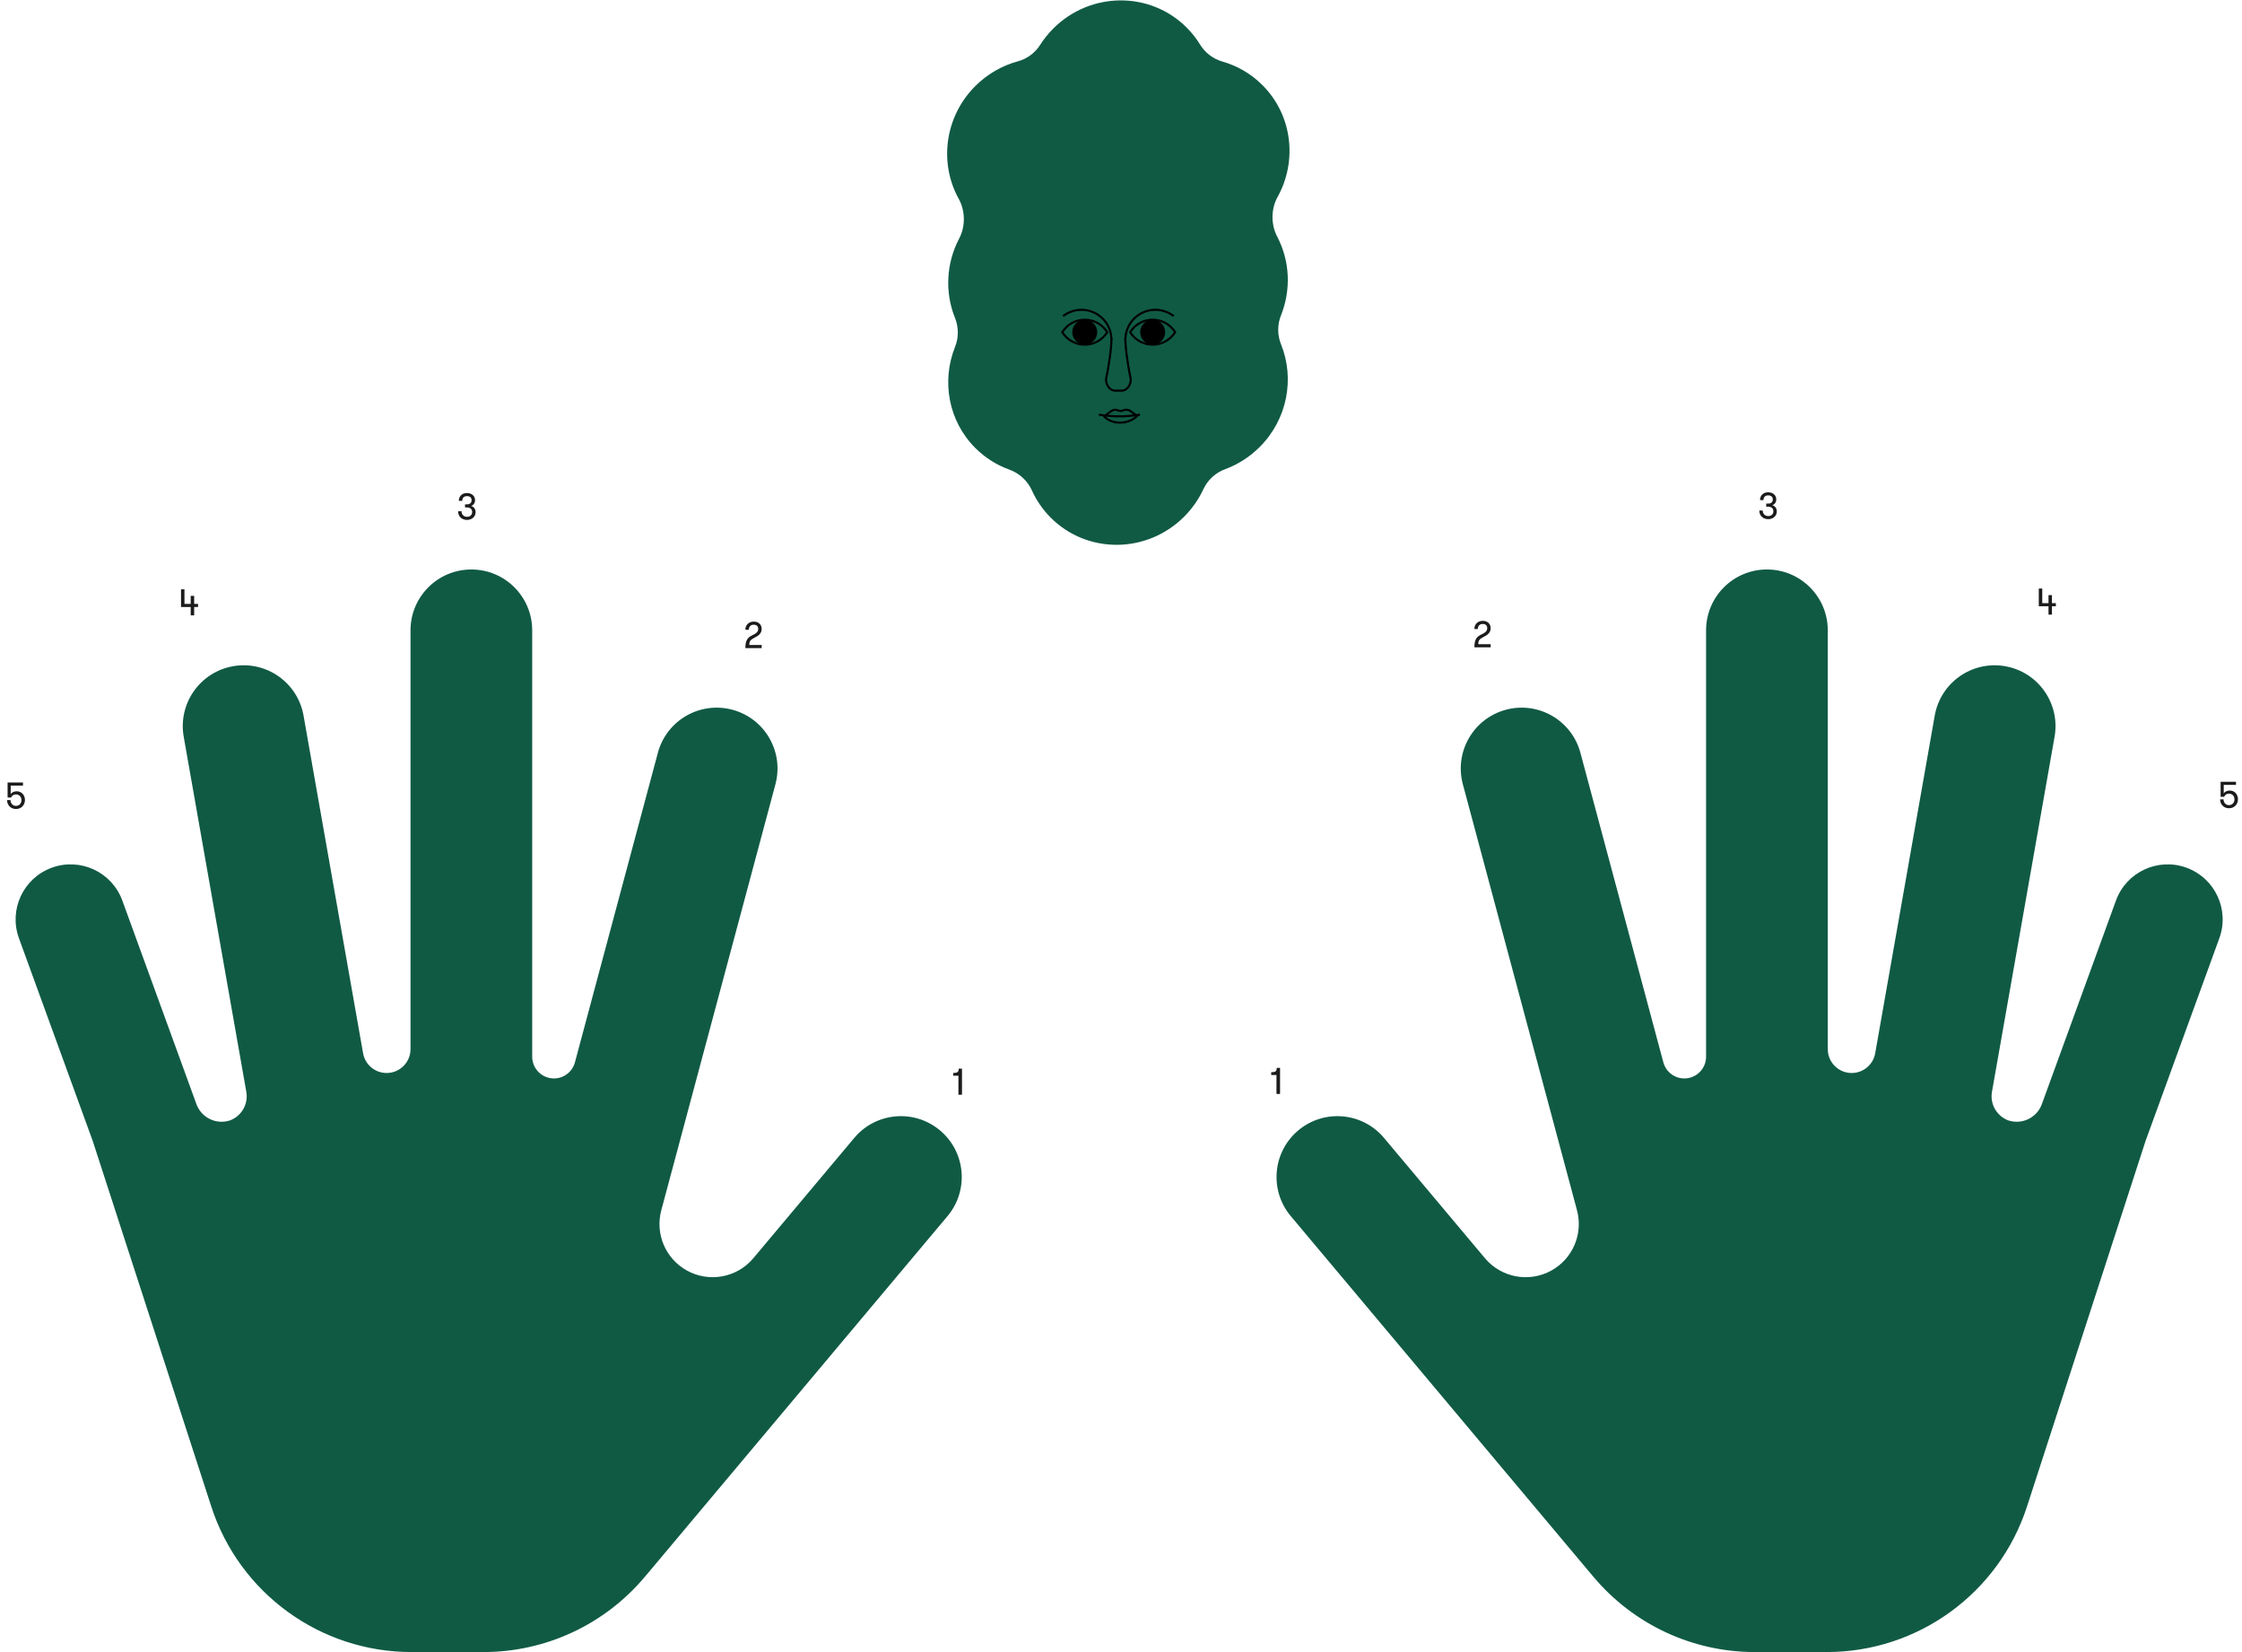 <svg width="3017" height="2223" viewBox="0 0 3017 2223" fill="none" xmlns="http://www.w3.org/2000/svg">
<path fill-rule="evenodd" clip-rule="evenodd" d="M1718.74 318.484C1710.12 302.035 1710.22 281.272 1719.22 265.029C1746.02 216.653 1739.3 155.001 1698.79 114.494C1683.31 99.012 1664.74 88.465 1645 82.839C1632.52 79.284 1621.69 71.029 1614.91 59.972C1609.9 51.801 1603.86 44.092 1596.79 37.026C1547.62 -12.142 1467.3 -11.534 1417.38 38.384C1410.52 45.249 1404.59 52.689 1399.59 60.544C1392.77 71.265 1382.04 79.162 1369.77 82.493C1348.8 88.189 1328.92 99.314 1312.38 115.852C1271.05 157.184 1263.53 219.363 1290.07 267.44C1299.05 283.711 1299.4 304.495 1290.74 320.942C1273.2 354.279 1271.3 393.544 1285.12 427.767C1290.13 440.168 1290.2 454.267 1285.22 466.679C1266.87 512.407 1275.89 566.254 1312.48 602.845C1325.87 616.235 1341.57 625.933 1358.34 631.949C1371.71 636.746 1382.78 646.982 1388.62 659.927C1394.63 673.251 1403.1 685.713 1414.02 696.637C1463.19 745.804 1543.52 745.196 1593.43 695.279C1604.51 684.2 1613.16 671.624 1619.38 658.222C1625.11 645.87 1635.68 636.121 1648.46 631.414C1665.46 625.152 1681.44 615.169 1695.14 601.474C1732.71 563.907 1742.34 509.119 1723.86 463.351C1718.85 450.95 1718.78 436.85 1723.76 424.439C1737.53 390.118 1735.89 351.224 1718.74 318.484Z" fill="#105A44"/>
<path d="M1429.44 446.995L1428.25 446.251L1427.79 446.995L1428.25 447.74L1429.44 446.995ZM1489.99 446.995L1491.19 447.74L1491.65 446.995L1491.19 446.251L1489.99 446.995ZM1430.64 447.74C1436.69 438.045 1447.45 431.601 1459.72 431.601V428.788C1446.44 428.788 1434.8 435.767 1428.25 446.251L1430.64 447.74ZM1459.72 431.601C1471.98 431.601 1482.75 438.045 1488.8 447.74L1491.19 446.251C1484.64 435.767 1472.99 428.788 1459.72 428.788V431.601ZM1488.8 446.251C1482.75 455.945 1471.98 462.39 1459.72 462.39V465.203C1472.99 465.203 1484.64 458.223 1491.19 447.74L1488.8 446.251ZM1459.72 462.39C1447.45 462.39 1436.69 455.945 1430.64 446.251L1428.25 447.74C1434.8 458.223 1446.44 465.203 1459.72 465.203V462.39Z" fill="black"/>
<circle cx="1459.72" cy="446.996" r="16.801" fill="black"/>
<path d="M1520.82 446.995L1519.63 446.251L1519.16 446.995L1519.63 447.74L1520.82 446.995ZM1581.37 446.995L1582.56 447.74L1583.03 446.995L1582.56 446.251L1581.37 446.995ZM1522.01 447.74C1528.07 438.045 1538.83 431.601 1551.09 431.601V428.788C1537.82 428.788 1526.17 435.767 1519.63 446.251L1522.01 447.74ZM1551.09 431.601C1563.36 431.601 1574.12 438.045 1580.17 447.74L1582.56 446.251C1576.01 435.767 1564.37 428.788 1551.09 428.788V431.601ZM1580.17 446.251C1574.12 455.945 1563.36 462.39 1551.09 462.39V465.203C1564.37 465.203 1576.01 458.223 1582.56 447.74L1580.17 446.251ZM1551.09 462.39C1538.83 462.39 1528.07 455.945 1522.01 446.251L1519.63 447.74C1526.17 458.223 1537.82 465.203 1551.09 465.203V462.39Z" fill="black"/>
<circle cx="1551.09" cy="446.996" r="16.801" fill="black"/>
<path d="M1579.44 425.371C1573.49 420.736 1566.35 417.867 1558.84 417.089C1551.33 416.312 1543.76 417.658 1536.98 420.974C1530.2 424.291 1524.48 429.444 1520.49 435.847C1516.49 442.251 1514.37 449.648 1514.38 457.196" stroke="black" stroke-width="2.812"/>
<path d="M1430.56 425.371C1436.51 420.736 1443.65 417.867 1451.16 417.089C1458.67 416.312 1466.24 417.658 1473.02 420.974C1479.8 424.291 1485.52 429.444 1489.51 435.847C1493.51 442.251 1495.63 449.648 1495.62 457.196" stroke="black" stroke-width="2.812"/>
<path d="M1495.62 455.312C1495.62 470.825 1492.35 488.46 1490 502.188C1489.69 503.986 1489.3 505.717 1488.86 507.368C1486.67 515.482 1492.34 525.625 1500.74 525.625H1509.34C1517.72 525.625 1523.35 515.539 1521.16 507.443C1520.71 505.767 1520.31 504.01 1520 502.188C1517.61 488.116 1514.38 470.13 1514.38 455.312" stroke="black" stroke-width="2.812"/>
<path d="M1478.75 557.969C1500.35 561.214 1512.46 560.882 1534.06 557.969" stroke="black" stroke-width="2.812"/>
<path d="M1488.12 558.438L1495.61 552.998C1498.15 551.147 1501.5 550.821 1504.35 552.146V552.146C1506.56 553.168 1509.09 553.219 1511.33 552.287L1511.98 552.019C1514.99 550.765 1518.44 551.172 1521.09 553.093L1528.44 558.438" stroke="black" stroke-width="2.812"/>
<path d="M1484.38 558.438C1486.54 561.875 1494.12 568.75 1507.12 568.75C1520.11 568.75 1528.62 561.875 1531.25 558.438" stroke="black" stroke-width="2.812"/>
<g clip-path="url(#clip0_1070_31098)">
<path fill-rule="evenodd" clip-rule="evenodd" d="M2377.71 766.295C2332.49 766.295 2295.83 802.954 2295.83 848.175V1421.89C2295.83 1436.92 2284.44 1449.51 2269.49 1451V1451C2255.22 1452.43 2242.03 1443.31 2238.32 1429.46L2126.71 1012.92C2115 969.243 2070.1 943.321 2026.42 955.025C1982.74 966.729 1956.82 1011.63 1968.52 1055.31L2122.12 1628.54C2130.61 1660.23 2116.45 1693.64 2087.77 1709.58V1709.58C2057.82 1726.22 2020.27 1719.28 1998.24 1693.03L1862.41 1531.15C1833.34 1496.51 1781.7 1491.99 1747.05 1521.06C1712.41 1550.13 1707.89 1601.77 1736.96 1636.41L2140.74 2117.61C2141.45 2118.46 2142.18 2119.3 2142.92 2120.11L2144.32 2121.79C2198.16 2185.95 2277.62 2223 2361.37 2223H2458.2C2581 2223 2689.82 2143.89 2727.71 2027.08L2887.2 1535.31L2986.51 1262.46C3000.5 1224.04 2980.68 1181.55 2942.26 1167.56C2903.84 1153.58 2861.35 1173.39 2847.37 1211.82L2747.67 1485.72C2741 1504.06 2720.93 1513.76 2702.42 1507.58V1507.58V1507.58C2686.84 1501.69 2677.65 1485.55 2680.54 1469.14L2764.8 991.315C2772.65 946.781 2742.91 904.313 2698.38 896.46C2653.84 888.608 2611.37 918.344 2603.52 962.879L2523.4 1417.27C2520.69 1432.63 2507.34 1443.83 2491.74 1443.83V1443.83C2473.99 1443.83 2459.59 1429.44 2459.59 1411.69V848.175C2459.59 802.954 2422.93 766.295 2377.71 766.295Z" fill="#105A44"/>
</g>
<g clip-path="url(#clip1_1070_31098)">
<path fill-rule="evenodd" clip-rule="evenodd" d="M634.287 766.295C679.509 766.295 716.168 802.954 716.168 848.175V1421.89C716.168 1436.92 727.557 1449.51 742.513 1451V1451C756.777 1452.43 769.973 1443.31 773.683 1429.46L885.295 1012.92C896.999 969.243 941.897 943.321 985.577 955.025C1029.26 966.729 1055.18 1011.63 1043.48 1055.31L889.878 1628.54C881.386 1660.23 895.548 1693.64 924.231 1709.58V1709.58C954.185 1726.22 991.733 1719.28 1013.76 1693.03L1149.59 1531.15C1178.66 1496.51 1230.3 1491.99 1264.95 1521.06C1299.59 1550.13 1304.11 1601.77 1275.04 1636.41L871.263 2117.61C870.55 2118.46 869.822 2119.3 869.082 2120.11L867.676 2121.79C813.841 2185.95 734.38 2223 650.628 2223H553.804C431 2223 322.176 2143.89 284.291 2027.08L124.798 1535.31L25.489 1262.46C11.504 1224.04 31.316 1181.55 69.74 1167.56C108.163 1153.58 150.649 1173.39 164.634 1211.82L264.329 1485.72C271.004 1504.06 291.068 1513.76 309.583 1507.58V1507.58V1507.58C325.165 1501.69 334.351 1485.55 331.459 1469.14L247.205 991.315C239.352 946.781 269.089 904.313 313.623 896.46C358.157 888.608 400.625 918.344 408.478 962.879L488.599 1417.27C491.308 1432.63 504.657 1443.83 520.259 1443.83V1443.83C538.014 1443.83 552.407 1429.44 552.407 1411.69V848.175C552.407 802.954 589.066 766.295 634.287 766.295Z" fill="#105A44"/>
</g>
<path d="M1710.67 1446.45H1717.77V1472H1722.47V1437H1718.12C1718.12 1441.2 1716.92 1442.8 1710.67 1442.8V1446.45Z" fill="#222222"/>
<path d="M1710.67 1446.45H1717.77V1472H1722.47V1437H1718.12C1718.12 1441.2 1716.92 1442.8 1710.67 1442.8V1446.45Z" fill="black" fill-opacity="0.2"/>
<path d="M1984.07 871H2005.92V866.9H1989.27C1989.27 861.9 1990.42 860.1 1996.47 856.95C2000.12 855.05 2005.92 852.15 2005.92 845.3C2005.92 839.3 2001.52 835.45 1995.42 835.45C1989.12 835.45 1984.07 839.55 1984.07 846.4H1988.62C1988.62 841.95 1991.37 839.55 1995.32 839.55C1998.92 839.55 2001.37 841.55 2001.37 845.2C2001.37 849.95 1997.32 851.95 1993.92 853.55C1987.57 856.55 1984.07 859.95 1984.07 871Z" fill="#222222"/>
<path d="M1984.07 871H2005.92V866.9H1989.27C1989.27 861.9 1990.42 860.1 1996.47 856.95C2000.12 855.05 2005.92 852.15 2005.92 845.3C2005.92 839.3 2001.52 835.45 1995.42 835.45C1989.12 835.45 1984.07 839.55 1984.07 846.4H1988.62C1988.62 841.95 1991.37 839.55 1995.32 839.55C1998.92 839.55 2001.37 841.55 2001.37 845.2C2001.37 849.95 1997.32 851.95 1993.92 853.55C1987.57 856.55 1984.07 859.95 1984.07 871Z" fill="black" fill-opacity="0.2"/>
<path d="M2367.47 686.95C2367.47 694.25 2372.87 698.55 2379.42 698.55C2385.87 698.55 2390.97 694.35 2390.97 688.15C2390.97 683.75 2388.42 680.9 2384.82 679.75C2387.92 678.8 2390.22 676.05 2390.22 672C2390.22 666.15 2385.37 662.45 2379.32 662.45C2372.87 662.45 2368.47 666.7 2368.47 672.9H2373.02C2373.02 669.15 2375.07 666.55 2379.47 666.55C2383.22 666.55 2385.67 668.4 2385.67 672.05C2385.67 675.25 2383.82 677.7 2379.32 677.7H2376.82V681.75H2379.32C2384.32 681.75 2386.42 684.6 2386.42 687.95C2386.42 691.7 2383.82 694.45 2379.57 694.45C2375.22 694.45 2372.02 691.6 2372.02 686.95H2367.47Z" fill="#222222"/>
<path d="M2367.47 686.95C2367.47 694.25 2372.87 698.55 2379.42 698.55C2385.87 698.55 2390.97 694.35 2390.97 688.15C2390.97 683.75 2388.42 680.9 2384.82 679.75C2387.92 678.8 2390.22 676.05 2390.22 672C2390.22 666.15 2385.37 662.45 2379.32 662.45C2372.87 662.45 2368.47 666.7 2368.47 672.9H2373.02C2373.02 669.15 2375.07 666.55 2379.47 666.55C2383.22 666.55 2385.67 668.4 2385.67 672.05C2385.67 675.25 2383.82 677.7 2379.32 677.7H2376.82V681.75H2379.32C2384.32 681.75 2386.42 684.6 2386.42 687.95C2386.42 691.7 2383.82 694.45 2379.57 694.45C2375.22 694.45 2372.02 691.6 2372.02 686.95H2367.47Z" fill="black" fill-opacity="0.2"/>
<path d="M2756.67 827H2761.22V815.75H2766.47V811.65H2761.22V800.85H2756.67V811.65H2748.17V792H2743.62V815.75H2756.67V827Z" fill="#222222"/>
<path d="M2756.67 827H2761.22V815.75H2766.47V811.65H2761.22V800.85H2756.67V811.65H2748.17V792H2743.62V815.75H2756.67V827Z" fill="black" fill-opacity="0.2"/>
<path d="M2988.27 1072.1H2992.92C2994.22 1069.3 2996.52 1067.9 2999.47 1067.9C3004.07 1067.9 3006.92 1071.4 3006.92 1075.6C3006.92 1079.85 3004.07 1083.45 2999.52 1083.45C2994.97 1083.45 2992.12 1079.85 2992.12 1075.65H2987.57C2987.57 1082.05 2992.22 1087.55 2999.52 1087.55C3006.77 1087.55 3011.52 1082.1 3011.52 1075.45C3011.52 1069.2 3007.27 1063.8 3000.52 1063.8C2997.47 1063.8 2993.97 1064.9 2992.37 1067.8V1056.1H3008.87V1052H2988.27V1072.1Z" fill="#222222"/>
<path d="M2988.27 1072.1H2992.92C2994.22 1069.3 2996.52 1067.9 2999.47 1067.9C3004.07 1067.9 3006.92 1071.4 3006.92 1075.6C3006.92 1079.85 3004.07 1083.45 2999.52 1083.45C2994.97 1083.45 2992.12 1079.85 2992.12 1075.65H2987.57C2987.57 1082.05 2992.22 1087.55 2999.52 1087.55C3006.77 1087.55 3011.52 1082.1 3011.52 1075.45C3011.52 1069.2 3007.27 1063.8 3000.52 1063.8C2997.47 1063.8 2993.97 1064.9 2992.37 1067.8V1056.1H3008.87V1052H2988.27V1072.1Z" fill="black" fill-opacity="0.2"/>
<path d="M1282.67 1447.45H1289.77V1473H1294.47V1438H1290.12C1290.12 1442.2 1288.92 1443.8 1282.67 1443.8V1447.45Z" fill="#222222"/>
<path d="M1282.67 1447.45H1289.77V1473H1294.47V1438H1290.12C1290.12 1442.2 1288.92 1443.8 1282.67 1443.8V1447.45Z" fill="black" fill-opacity="0.2"/>
<path d="M1003.07 872H1024.92V867.9H1008.27C1008.27 862.9 1009.42 861.1 1015.47 857.95C1019.12 856.05 1024.92 853.15 1024.92 846.3C1024.92 840.3 1020.52 836.45 1014.42 836.45C1008.12 836.45 1003.07 840.55 1003.07 847.4H1007.62C1007.62 842.95 1010.37 840.55 1014.32 840.55C1017.92 840.55 1020.37 842.55 1020.37 846.2C1020.37 850.95 1016.32 852.95 1012.92 854.55C1006.57 857.55 1003.07 860.95 1003.07 872Z" fill="#222222"/>
<path d="M1003.07 872H1024.92V867.9H1008.27C1008.27 862.9 1009.42 861.1 1015.47 857.95C1019.12 856.05 1024.92 853.15 1024.92 846.3C1024.92 840.3 1020.52 836.45 1014.42 836.45C1008.12 836.45 1003.07 840.55 1003.07 847.4H1007.62C1007.62 842.95 1010.37 840.55 1014.32 840.55C1017.92 840.55 1020.37 842.55 1020.37 846.2C1020.37 850.95 1016.32 852.95 1012.92 854.55C1006.57 857.55 1003.07 860.95 1003.07 872Z" fill="black" fill-opacity="0.2"/>
<path d="M616.47 687.95C616.47 695.25 621.87 699.55 628.42 699.55C634.87 699.55 639.97 695.35 639.97 689.15C639.97 684.75 637.42 681.9 633.82 680.75C636.92 679.8 639.22 677.05 639.22 673C639.22 667.15 634.37 663.45 628.32 663.45C621.87 663.45 617.47 667.7 617.47 673.9H622.02C622.02 670.15 624.07 667.55 628.47 667.55C632.22 667.55 634.67 669.4 634.67 673.05C634.67 676.25 632.82 678.7 628.32 678.7H625.82V682.75H628.32C633.32 682.75 635.42 685.6 635.42 688.95C635.42 692.7 632.82 695.45 628.57 695.45C624.22 695.45 621.02 692.6 621.02 687.95H616.47Z" fill="#222222"/>
<path d="M616.47 687.95C616.47 695.25 621.87 699.55 628.42 699.55C634.87 699.55 639.97 695.35 639.97 689.15C639.97 684.75 637.42 681.9 633.82 680.75C636.92 679.8 639.22 677.05 639.22 673C639.22 667.15 634.37 663.45 628.32 663.45C621.87 663.45 617.47 667.7 617.47 673.9H622.02C622.02 670.15 624.07 667.55 628.47 667.55C632.22 667.55 634.67 669.4 634.67 673.05C634.67 676.25 632.82 678.7 628.32 678.7H625.82V682.75H628.32C633.32 682.75 635.42 685.6 635.42 688.95C635.42 692.7 632.82 695.45 628.57 695.45C624.22 695.45 621.02 692.6 621.02 687.95H616.47Z" fill="black" fill-opacity="0.2"/>
<path d="M256.67 828H261.22V816.75H266.47V812.65H261.22V801.85H256.67V812.65H248.17V793H243.62V816.75H256.67V828Z" fill="#222222"/>
<path d="M256.67 828H261.22V816.75H266.47V812.65H261.22V801.85H256.67V812.65H248.17V793H243.62V816.75H256.67V828Z" fill="black" fill-opacity="0.2"/>
<path d="M10.27 1073.1H14.92C16.22 1070.3 18.52 1068.9 21.47 1068.9C26.07 1068.9 28.92 1072.4 28.92 1076.6C28.92 1080.85 26.07 1084.45 21.52 1084.45C16.97 1084.45 14.12 1080.85 14.12 1076.65H9.57C9.57 1083.05 14.22 1088.55 21.52 1088.55C28.77 1088.55 33.52 1083.1 33.52 1076.45C33.52 1070.2 29.27 1064.8 22.52 1064.8C19.47 1064.8 15.97 1065.9 14.37 1068.8V1057.1H30.87V1053H10.27V1073.1Z" fill="#222222"/>
<path d="M10.27 1073.1H14.92C16.22 1070.3 18.52 1068.9 21.47 1068.9C26.07 1068.9 28.92 1072.4 28.92 1076.6C28.92 1080.85 26.07 1084.45 21.52 1084.45C16.97 1084.45 14.12 1080.85 14.12 1076.65H9.57C9.57 1083.05 14.22 1088.55 21.52 1088.55C28.77 1088.55 33.52 1083.1 33.52 1076.45C33.52 1070.2 29.27 1064.8 22.52 1064.8C19.47 1064.8 15.97 1065.9 14.37 1068.8V1057.1H30.87V1053H10.27V1073.1Z" fill="black" fill-opacity="0.2"/>
<defs>
<clipPath id="clip0_1070_31098">
<rect width="1455" height="1581" fill="white" transform="translate(1562 642)"/>
</clipPath>
<clipPath id="clip1_1070_31098">
<rect width="1450" height="1581" fill="white" transform="matrix(-1 0 0 1 1450 642)"/>
</clipPath>
</defs>
</svg>
